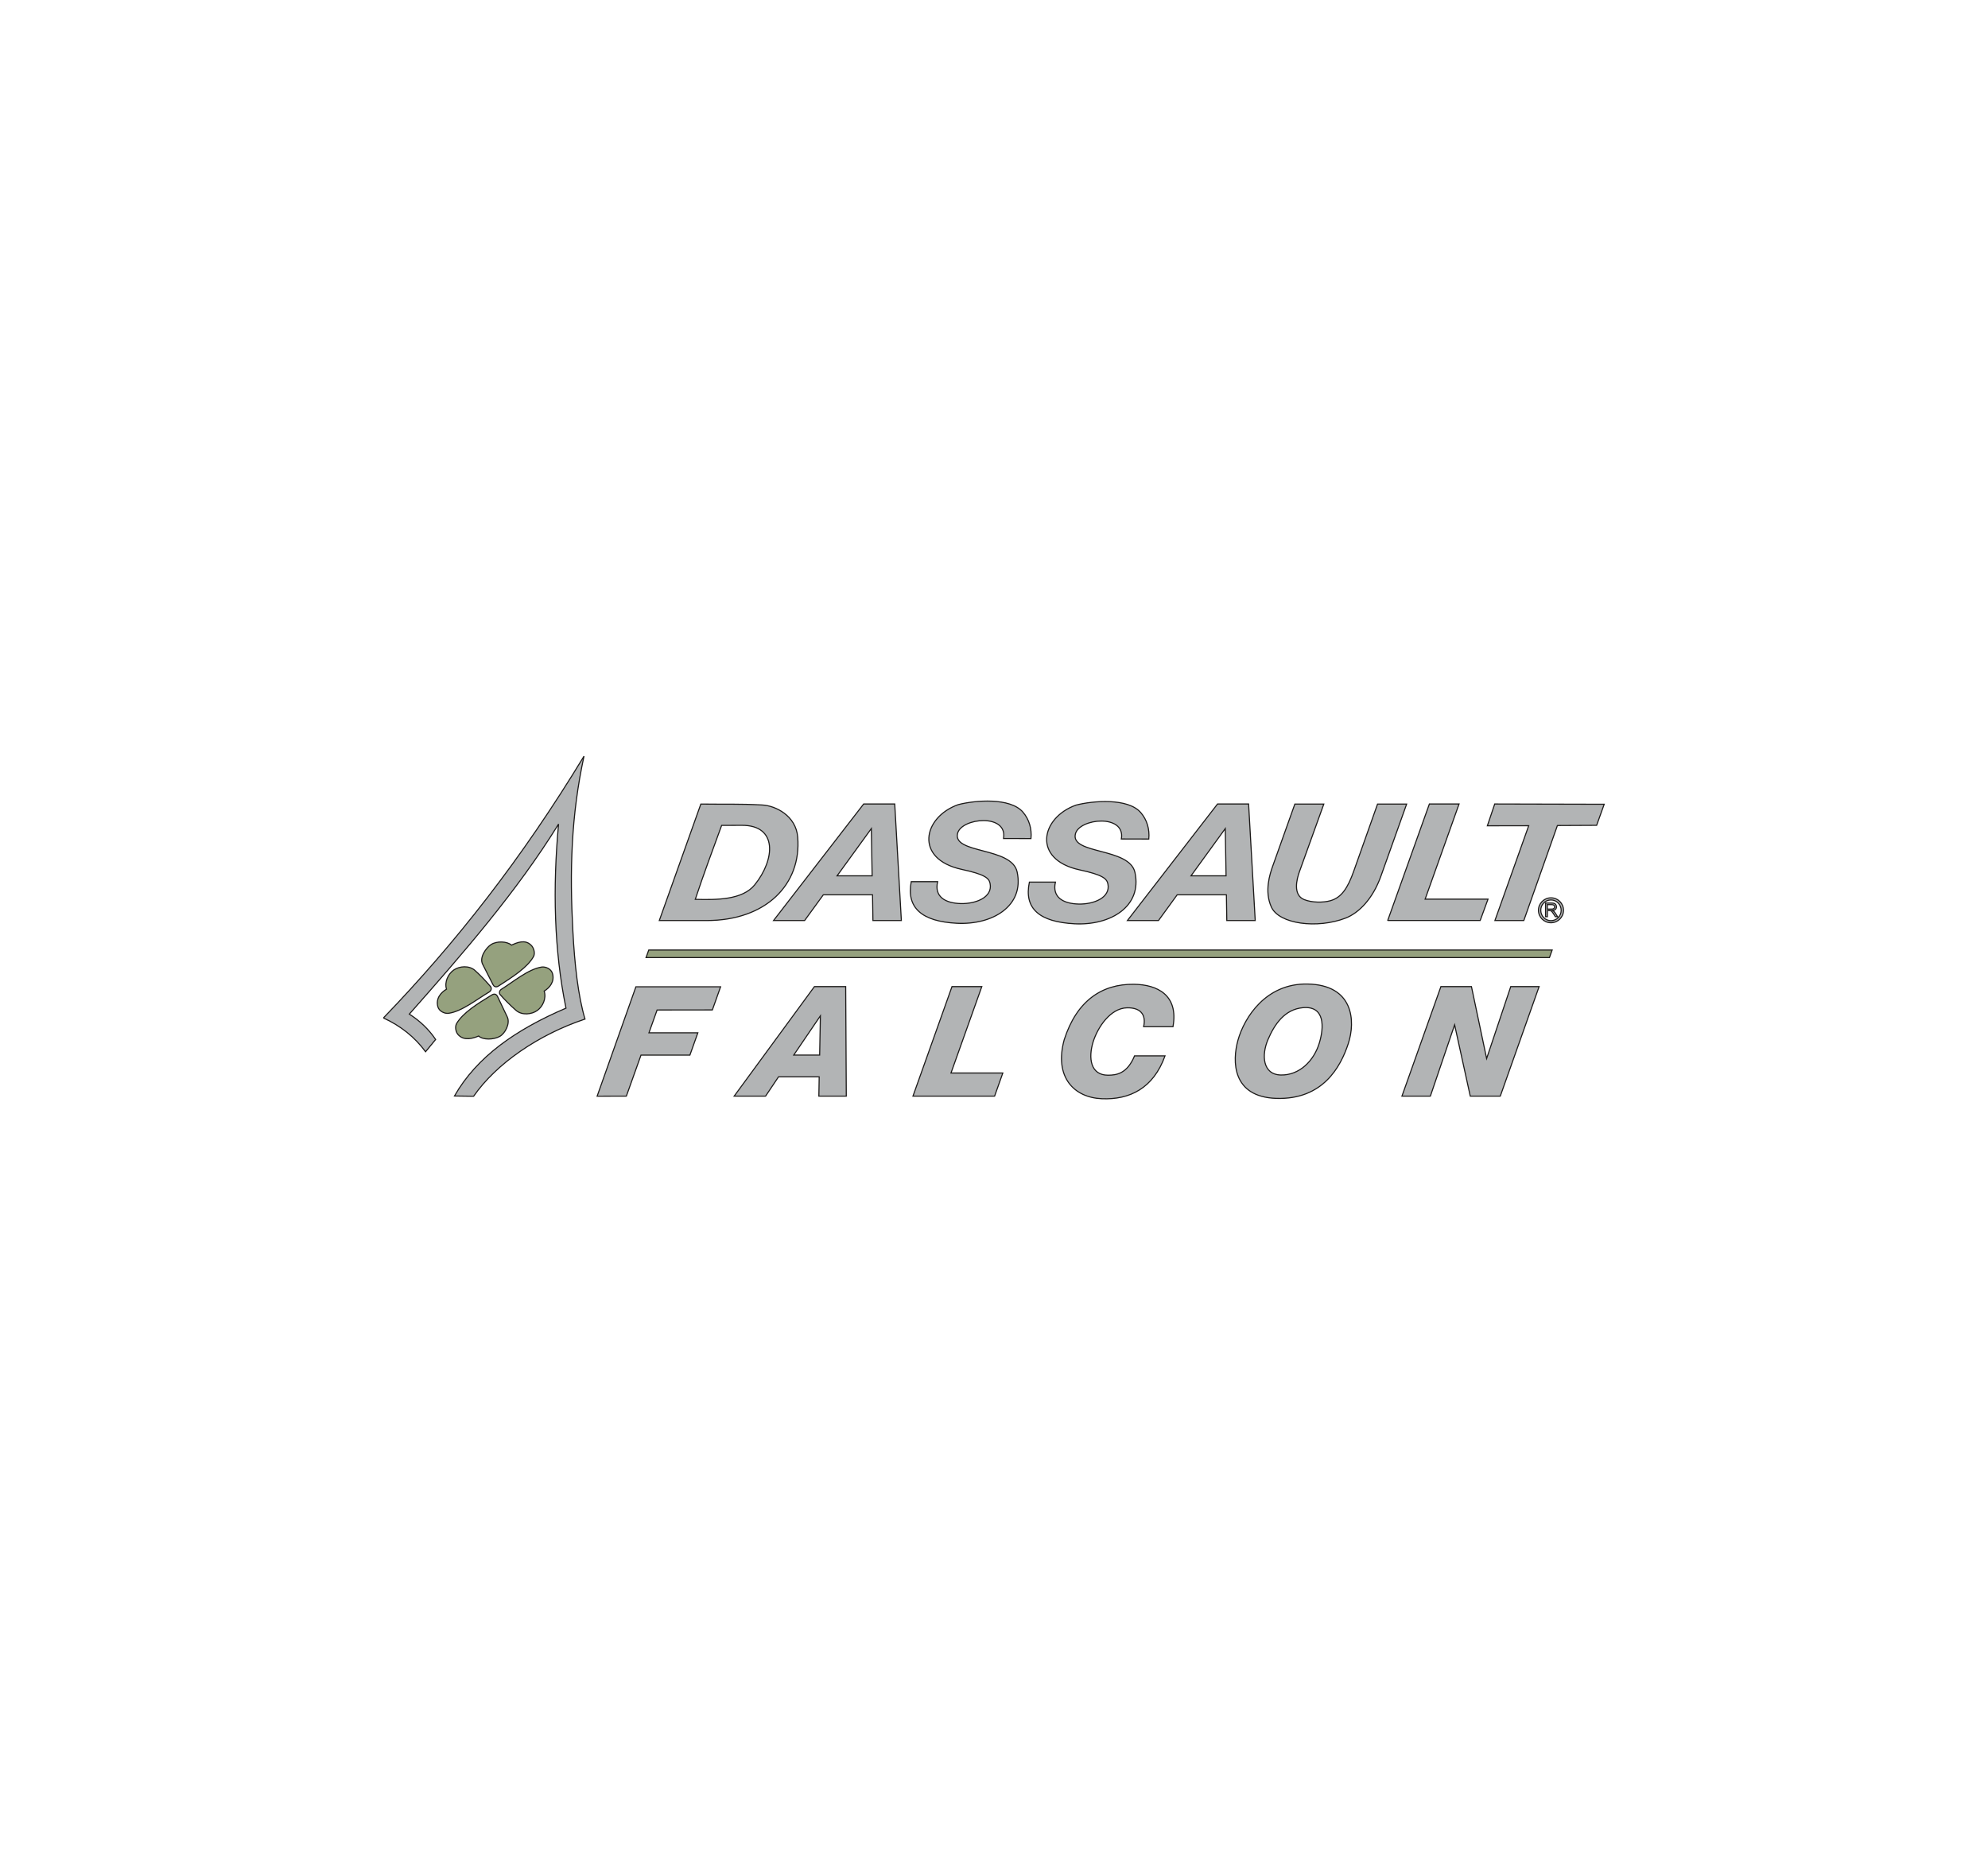 <?xml version="1.0" encoding="utf-8"?>
<!-- Generator: Adobe Illustrator 24.2.0, SVG Export Plug-In . SVG Version: 6.00 Build 0)  -->
<svg version="1.0" id="Layer_1" xmlns="http://www.w3.org/2000/svg" xmlns:xlink="http://www.w3.org/1999/xlink" x="0px" y="0px"
	 viewBox="0 0 300 280" enable-background="new 0 0 300 280" xml:space="preserve">
<g>
	<path fill-rule="evenodd" clip-rule="evenodd" fill="#B2B4B5" d="M234.05,135.5c1.05,0,1.89,0.84,1.89,1.88
		c0,1.04-0.85,1.88-1.89,1.88c-1.05,0-1.89-0.84-1.89-1.88C232.16,136.35,233.01,135.5,234.05,135.5L234.05,135.5z M234.05,135.82
		c0.85,0,1.54,0.7,1.54,1.57c0,0.86-0.69,1.56-1.54,1.56c-0.85,0-1.54-0.7-1.54-1.56C232.5,136.52,233.19,135.82,234.05,135.82
		L234.05,135.82z M233.51,137.2h0.59c0.12,0,0.22-0.01,0.29-0.04c0.07-0.03,0.12-0.07,0.16-0.12c0.04-0.06,0.05-0.12,0.05-0.18
		c0-0.1-0.04-0.18-0.11-0.24c-0.07-0.06-0.18-0.09-0.34-0.09h-0.65V137.2z M233.23,138.35v-2.06h0.91c0.18,0,0.32,0.02,0.42,0.06
		c0.1,0.04,0.17,0.1,0.23,0.2c0.06,0.09,0.09,0.2,0.09,0.31c0,0.15-0.05,0.27-0.14,0.37c-0.09,0.1-0.24,0.16-0.44,0.19
		c0.07,0.03,0.13,0.07,0.16,0.1c0.08,0.07,0.15,0.16,0.23,0.27l0.36,0.56h-0.34l-0.27-0.43c-0.08-0.12-0.15-0.22-0.2-0.28
		c-0.05-0.07-0.1-0.11-0.14-0.14c-0.04-0.03-0.08-0.04-0.12-0.06c-0.03-0.01-0.08-0.01-0.15-0.01h-0.32v0.92H233.23z M195.4,121.35
		h4.37l-3.68,10.21c-0.4,1.1-1.02,3.51,0.72,4.21c1.17,0.47,2.87,0.47,3.94,0.17c1.67-0.46,2.63-1.89,3.55-4.5l3.58-10.09h4.39
		l-3.88,10.87c-1.22,3.43-3.32,5.56-5.33,6.34c-4.28,1.65-10.05,0.91-11.21-1.68c-1.08-2.39-0.2-5,0.19-6.11L195.4,121.35z
		 M209.41,138.93l6.29-17.59h4.48l-5.12,14.36h9.49l-1.18,3.22H209.41z M225.59,138.93l5.1-14.31l-6.24,0.01l1.11-3.29l16.52,0.04
		l-1.14,3.18l-5.92,0.03l-5.07,14.34H225.59z M108.9,124.57c-1.38,3.77-2.73,7.39-3.98,11.16c3.16,0.08,7.1,0.12,8.97-2.19
		c3.09-3.82,3.47-9.01-1.94-8.98L108.9,124.57z M105.76,121.35c3.54,0.05,5.73-0.05,9.27,0.14c1.97,0.1,5.09,1.59,5.35,4.86
		c0.58,7.14-4.79,12.58-13.75,12.58h-7.14L105.76,121.35z M137.51,133.06h3.98c-0.52,2.26,1.12,3.25,3.51,3.31
		c2.24,0.05,4.82-0.93,4.41-3.03c-0.16-0.81-0.79-1.38-4.28-2.13c-7.19-1.55-5.86-7.88-0.54-9.77c2.56-0.67,7.85-1.1,9.77,1.12
		c0.93,1.08,1.36,2.49,1.22,4l-4.14-0.01c0.65-3.83-6.38-3.13-6.94-0.76c-0.73,3.1,8.17,2.02,8.99,5.8
		c1.11,5.14-3.71,8.04-9.12,7.75C139.12,139.07,136.75,137.01,137.51,133.06L137.51,133.06z M155.34,133.13h3.93
		c-0.52,2.27,1.12,3.25,3.51,3.31c2.24,0.05,4.82-0.94,4.41-3.03c-0.16-0.81-0.79-1.38-4.28-2.13c-7.19-1.55-5.86-7.88-0.54-9.77
		c2.56-0.67,7.85-1.1,9.77,1.12c0.94,1.08,1.36,2.49,1.22,4l-4.14-0.01c0.65-3.83-6.38-3.13-6.94-0.75c-0.73,3.1,8.17,2.02,8.99,5.8
		c1.11,5.14-3.71,8.04-9.12,7.75C156.89,139.14,154.49,137.16,155.34,133.13L155.34,133.13z M131.61,132.18l-0.12-7.13l-5.17,7.13
		H131.61z M136.02,138.93c-1.51,0-3.04,0-4.29,0l-0.06-3.88h-7.43l-2.82,3.88h-4.69l13.6-17.59h4.69L136.02,138.93z M185.02,132.18
		l-0.12-7.13l-5.17,7.13H185.02z M189.42,138.93c-1.51,0-3.04,0-4.29,0l-0.06-3.88h-7.43l-2.82,3.88h-4.69l13.6-17.59h4.69
		L189.42,138.93z M189.42,138.93"/>
	<path fill="none" stroke="#1B1918" stroke-width="0.162" d="M234.05,135.5c1.05,0,1.89,0.84,1.89,1.88s-0.85,1.88-1.89,1.88
		c-1.05,0-1.89-0.84-1.89-1.88S233.01,135.5,234.05,135.5L234.05,135.5z M234.05,135.82c0.85,0,1.54,0.7,1.54,1.57
		c0,0.86-0.69,1.56-1.54,1.56c-0.85,0-1.54-0.7-1.54-1.56C232.5,136.52,233.19,135.82,234.05,135.82L234.05,135.82z M233.51,137.2
		h0.59c0.12,0,0.22-0.01,0.29-0.04c0.07-0.03,0.12-0.07,0.16-0.12c0.04-0.06,0.05-0.12,0.05-0.18c0-0.1-0.04-0.18-0.11-0.24
		c-0.07-0.06-0.18-0.09-0.34-0.09h-0.65V137.2z M233.23,138.35v-2.06h0.91c0.18,0,0.32,0.02,0.42,0.06c0.1,0.04,0.17,0.1,0.23,0.2
		c0.06,0.09,0.09,0.2,0.09,0.31c0,0.15-0.05,0.27-0.14,0.37c-0.09,0.1-0.24,0.16-0.44,0.19c0.07,0.03,0.13,0.07,0.16,0.1
		c0.08,0.07,0.15,0.16,0.23,0.27l0.36,0.56h-0.34l-0.27-0.43c-0.08-0.12-0.15-0.22-0.2-0.28c-0.05-0.07-0.1-0.11-0.14-0.14
		s-0.08-0.04-0.12-0.06c-0.03-0.01-0.08-0.01-0.15-0.01h-0.32v0.92H233.23z M195.4,121.35h4.37l-3.68,10.21
		c-0.4,1.1-1.02,3.51,0.72,4.21c1.17,0.47,2.87,0.47,3.94,0.17c1.67-0.46,2.63-1.89,3.55-4.5l3.58-10.09h4.39l-3.88,10.87
		c-1.22,3.43-3.32,5.56-5.33,6.34c-4.28,1.65-10.05,0.91-11.21-1.68c-1.08-2.39-0.2-5,0.19-6.11L195.4,121.35z M209.41,138.93
		l6.29-17.59h4.48l-5.12,14.36h9.49l-1.18,3.22H209.41z M225.59,138.93l5.1-14.31l-6.24,0.01l1.11-3.29l16.52,0.04l-1.14,3.18
		l-5.92,0.03l-5.07,14.34H225.59z M108.9,124.57c-1.38,3.77-2.73,7.39-3.98,11.16c3.16,0.08,7.1,0.12,8.97-2.19
		c3.09-3.82,3.47-9.01-1.94-8.98L108.9,124.57z M105.76,121.35c3.54,0.05,5.73-0.05,9.27,0.14c1.97,0.1,5.09,1.59,5.35,4.86
		c0.58,7.14-4.79,12.58-13.75,12.58h-7.14L105.76,121.35z M137.51,133.06h3.98c-0.52,2.26,1.12,3.25,3.51,3.31
		c2.24,0.05,4.82-0.93,4.41-3.03c-0.16-0.81-0.79-1.38-4.28-2.13c-7.19-1.55-5.86-7.88-0.54-9.77c2.56-0.67,7.85-1.1,9.77,1.12
		c0.93,1.08,1.36,2.49,1.22,4l-4.14-0.01c0.65-3.83-6.38-3.13-6.94-0.76c-0.73,3.1,8.17,2.02,8.99,5.8
		c1.11,5.14-3.71,8.04-9.12,7.75C139.12,139.07,136.75,137.01,137.51,133.06L137.51,133.06z M155.34,133.13h3.93
		c-0.52,2.26,1.12,3.25,3.51,3.31c2.24,0.05,4.82-0.94,4.41-3.03c-0.16-0.81-0.79-1.38-4.28-2.13c-7.19-1.55-5.86-7.88-0.54-9.77
		c2.56-0.67,7.85-1.1,9.77,1.12c0.94,1.08,1.36,2.49,1.22,4l-4.14-0.01c0.65-3.83-6.38-3.13-6.94-0.75c-0.73,3.1,8.17,2.02,8.99,5.8
		c1.11,5.14-3.71,8.04-9.12,7.75C156.89,139.14,154.49,137.16,155.34,133.13L155.34,133.13z M131.61,132.18l-0.12-7.13l-5.17,7.13
		H131.61z M136.02,138.93c-1.51,0-3.04,0-4.29,0l-0.06-3.88h-7.43l-2.82,3.88h-4.69l13.6-17.59h4.69L136.02,138.93z M185.02,132.18
		l-0.12-7.13l-5.17,7.13H185.02z M189.42,138.93c-1.51,0-3.04,0-4.29,0l-0.06-3.88h-7.43l-2.82,3.88h-4.69l13.6-17.59h4.69
		L189.42,138.93z M189.42,138.93"/>
	<g>
		<defs>
			<rect id="SVGID_1_" x="57.84" y="114.06" width="184.32" height="51.89"/>
		</defs>
		<clipPath id="SVGID_2_">
			<use xlink:href="#SVGID_1_"  overflow="visible"/>
		</clipPath>
		<path clip-path="url(#SVGID_2_)" fill-rule="evenodd" clip-rule="evenodd" fill="#B2B4B5" d="M227.98,148.9h4.28l-5.86,16.53
			h-4.53l-2.36-10.76l-3.66,10.76h-4.29l5.88-16.53h4.61l2.29,10.86L227.98,148.9z M193.29,162.24c2.8,0.06,4.99-2.14,5.8-4.82
			c0.73-2.4,0.86-5.64-2.47-5.34c-2.79,0.25-4.31,2.55-5.29,4.85C190.36,159.22,190.52,162.18,193.29,162.24L193.29,162.24z
			 M197.31,148.51c6.98,0.13,7.25,5.62,6.16,8.97c-1.17,3.59-3.88,8.51-10.86,8.29c-6.69-0.21-6.68-5.62-5.79-8.8
			C187.77,153.58,191.01,148.39,197.31,148.51L197.31,148.51z M172.58,154.94c0.41-1.82-0.48-2.88-2.5-2.84
			c-2.51,0.05-4.43,2.93-5.12,5.14c-0.76,2.46-0.39,5.02,2.23,5.03c1.28,0,2.9-0.21,4.02-2.92h4.6c-1.77,4.92-5.35,6.65-9.55,6.47
			c-4.2-0.18-7.2-3.27-5.67-8.89c1.89-5.91,5.7-8.44,10.52-8.38c3.54,0.04,6.76,1.63,5.9,6.4H172.58z M143.66,148.9h4.5l-4.65,13.04
			h7.82l-1.24,3.49h-12.32L143.66,148.9z M123.8,153.31l-4.02,5.92h3.91L123.8,153.31z M123.62,162.52h-6.14l-1.95,2.91h-4.74
			l12.11-16.53h4.72l0.09,16.53h-4.14L123.62,162.52z M95.96,148.93h12.78l-1.24,3.49l-8.34,0.01l-1.23,3.44h7.38l-1.2,3.37h-7.38
			l-2.21,6.19l-4.41,0.01L95.96,148.93z M95.96,148.93"/>
		<path clip-path="url(#SVGID_2_)" fill="none" stroke="#1B1918" stroke-width="0.162" d="M227.98,148.9h4.28l-5.86,16.53h-4.53
			l-2.36-10.76l-3.66,10.76h-4.29l5.88-16.53h4.61l2.29,10.86L227.98,148.9z M193.29,162.24c2.8,0.06,4.99-2.14,5.8-4.82
			c0.73-2.4,0.86-5.64-2.47-5.34c-2.79,0.25-4.31,2.55-5.29,4.85C190.36,159.22,190.52,162.18,193.29,162.24L193.29,162.24z
			 M197.31,148.51c6.98,0.13,7.25,5.62,6.16,8.97c-1.17,3.59-3.88,8.51-10.86,8.29c-6.69-0.21-6.68-5.62-5.79-8.8
			C187.77,153.58,191.01,148.39,197.31,148.51L197.31,148.51z M172.58,154.94c0.41-1.82-0.48-2.88-2.5-2.84
			c-2.51,0.05-4.43,2.93-5.12,5.14c-0.76,2.46-0.39,5.02,2.23,5.03c1.28,0,2.9-0.21,4.02-2.92h4.6c-1.77,4.92-5.35,6.65-9.55,6.47
			c-4.2-0.18-7.2-3.27-5.67-8.89c1.89-5.91,5.7-8.44,10.52-8.38c3.54,0.04,6.76,1.63,5.9,6.4H172.58z M143.66,148.9h4.5l-4.65,13.04
			h7.82l-1.24,3.49h-12.32L143.66,148.9z M123.8,153.31l-4.02,5.92h3.91L123.8,153.31z M123.62,162.52h-6.14l-1.95,2.91h-4.74
			l12.11-16.53h4.72l0.09,16.53h-4.14L123.62,162.52z M95.96,148.93h12.78l-1.24,3.49l-8.34,0.01l-1.23,3.44h7.38l-1.2,3.37h-7.38
			l-2.21,6.19l-4.41,0.01L95.96,148.93z M95.96,148.93"/>
	</g>
	<path fill-rule="evenodd" clip-rule="evenodd" fill="#95A17E" d="M68.91,154.46c-0.3,0.51-0.14,1.41,0.34,1.81
		c0.86,0.81,2.09,0.46,2.98,0.09c0.67,0.61,2.25,0.57,3.18,0.06c0.86-0.48,1.59-1.98,1.15-2.92l-1.49-3.13
		c-0.12-0.25-0.4-0.49-0.85-0.21C72.08,151.47,69.89,152.82,68.91,154.46L68.91,154.46z M68.91,154.46"/>
	<path fill="none" stroke="#1B1918" stroke-width="0.162" d="M68.91,154.46c-0.3,0.51-0.14,1.41,0.34,1.81
		c0.86,0.81,2.09,0.46,2.98,0.09c0.67,0.61,2.25,0.57,3.18,0.06c0.86-0.48,1.59-1.98,1.15-2.92l-1.49-3.13
		c-0.12-0.25-0.4-0.49-0.85-0.21C72.08,151.47,69.89,152.82,68.91,154.46L68.91,154.46z M68.91,154.46"/>
	<path fill-rule="evenodd" clip-rule="evenodd" fill="#95A17E" d="M80.51,144.37c0.29-0.52,0.04-1.41-0.45-1.8
		c-0.88-0.79-1.99-0.33-2.87,0.07c-0.69-0.59-2.23-0.65-3.11-0.07c-0.69,0.45-1.78,1.9-1.25,2.95l1.57,3.09
		c0.13,0.25,0.41,0.48,0.85,0.19C77.35,147.44,79.58,146.03,80.51,144.37L80.51,144.37z M80.51,144.37"/>
	<path fill="none" stroke="#1B1918" stroke-width="0.162" d="M80.51,144.37c0.29-0.52,0.04-1.41-0.45-1.8
		c-0.88-0.79-1.99-0.33-2.87,0.07c-0.69-0.59-2.23-0.65-3.11-0.07c-0.69,0.45-1.78,1.9-1.25,2.95l1.57,3.09
		c0.13,0.25,0.41,0.48,0.85,0.19C77.35,147.44,79.58,146.03,80.51,144.37L80.51,144.37z M80.51,144.37"/>
	<path fill-rule="evenodd" clip-rule="evenodd" fill="#95A17E" d="M81.73,145.95c0.58-0.09,1.44,0.26,1.64,0.96
		c0.36,1.24-0.42,2.16-1.25,2.67c0.36,1.1-0.22,2.32-1.01,2.9c-0.85,0.63-2.34,0.8-3.26-0.01c-0.87-0.77-1.66-1.56-2.38-2.37
		c-0.13-0.15-0.17-0.57,0.18-0.79C77.51,148.14,79.72,146.27,81.73,145.95L81.73,145.95z M81.73,145.95"/>
	<path fill="none" stroke="#1B1918" stroke-width="0.162" d="M81.73,145.95c0.58-0.09,1.44,0.26,1.64,0.96
		c0.36,1.24-0.42,2.16-1.25,2.67c0.36,1.1-0.22,2.32-1.01,2.9c-0.85,0.63-2.34,0.8-3.26-0.01c-0.87-0.77-1.66-1.56-2.38-2.37
		c-0.13-0.15-0.17-0.57,0.18-0.79C77.51,148.14,79.72,146.27,81.73,145.95L81.73,145.95z M81.73,145.95"/>
	<path fill-rule="evenodd" clip-rule="evenodd" fill="#95A17E" d="M67.69,152.93c-0.58,0.08-1.43-0.3-1.62-1
		c-0.33-1.25,0.47-2.15,1.31-2.64c-0.34-1.11,0.27-2.31,1.07-2.88c0.87-0.61,2.36-0.75,3.26,0.08c0.86,0.79,1.63,1.59,2.33,2.42
		c0.13,0.15,0.16,0.57-0.2,0.79C71.95,150.82,69.7,152.65,67.69,152.93L67.69,152.93z M67.69,152.93"/>
	<path fill="none" stroke="#1B1918" stroke-width="0.162" d="M67.69,152.93c-0.58,0.08-1.43-0.3-1.62-1
		c-0.33-1.25,0.47-2.15,1.31-2.64c-0.34-1.11,0.27-2.31,1.07-2.88c0.87-0.61,2.36-0.75,3.26,0.08c0.86,0.79,1.63,1.59,2.33,2.42
		c0.13,0.15,0.16,0.57-0.2,0.79C71.95,150.82,69.7,152.65,67.69,152.93L67.69,152.93z M67.69,152.93"/>
	<path fill-rule="evenodd" clip-rule="evenodd" fill="#B2B4B5" d="M68.58,165.41c3.39-5.94,9.27-10.02,16.83-13.26
		c-1.8-8.76-2.01-18.12-1.12-27.78c-6.29,10.18-14.34,19.42-22.52,28.68c1.54,0.99,2.89,2.23,3.97,3.83l-1.52,1.85
		c-1.65-2.24-3.79-3.92-6.36-5.1c10.8-11.21,20.76-23.82,30.27-39.51c-1.96,9.03-2.17,17.39-1.68,26.41
		c0.26,4.96,0.78,9.74,1.83,13.27c-7.07,2.36-13.42,6.76-16.81,11.65L68.58,165.41z M68.58,165.41"/>
	<g>
		<defs>
			<rect id="SVGID_3_" x="57.84" y="114.06" width="184.32" height="51.89"/>
		</defs>
		<clipPath id="SVGID_4_">
			<use xlink:href="#SVGID_3_"  overflow="visible"/>
		</clipPath>
		<path clip-path="url(#SVGID_4_)" fill="none" stroke="#1B1918" stroke-width="0.162" d="M68.58,165.41
			c3.39-5.94,9.27-10.02,16.83-13.26c-1.8-8.76-2.01-18.12-1.12-27.78c-6.29,10.18-14.34,19.42-22.52,28.68
			c1.54,0.99,2.89,2.23,3.97,3.83l-1.52,1.85c-1.65-2.24-3.79-3.92-6.36-5.1c10.8-11.21,20.76-23.82,30.27-39.51
			c-1.96,9.03-2.17,17.39-1.68,26.41c0.26,4.96,0.78,9.74,1.83,13.27c-7.07,2.36-13.42,6.76-16.81,11.65L68.58,165.41z
			 M68.58,165.41"/>
	</g>
	<path fill-rule="evenodd" clip-rule="evenodd" fill="#95A17E" d="M234.23,143.38H97.9l-0.41,1.14h136.33L234.23,143.38z
		 M234.23,143.38"/>
	<path fill="none" stroke="#1B1918" stroke-width="0.162" d="M234.23,143.38H97.9l-0.41,1.14h136.33L234.23,143.38z M234.23,143.38"
		/>
</g>
</svg>
